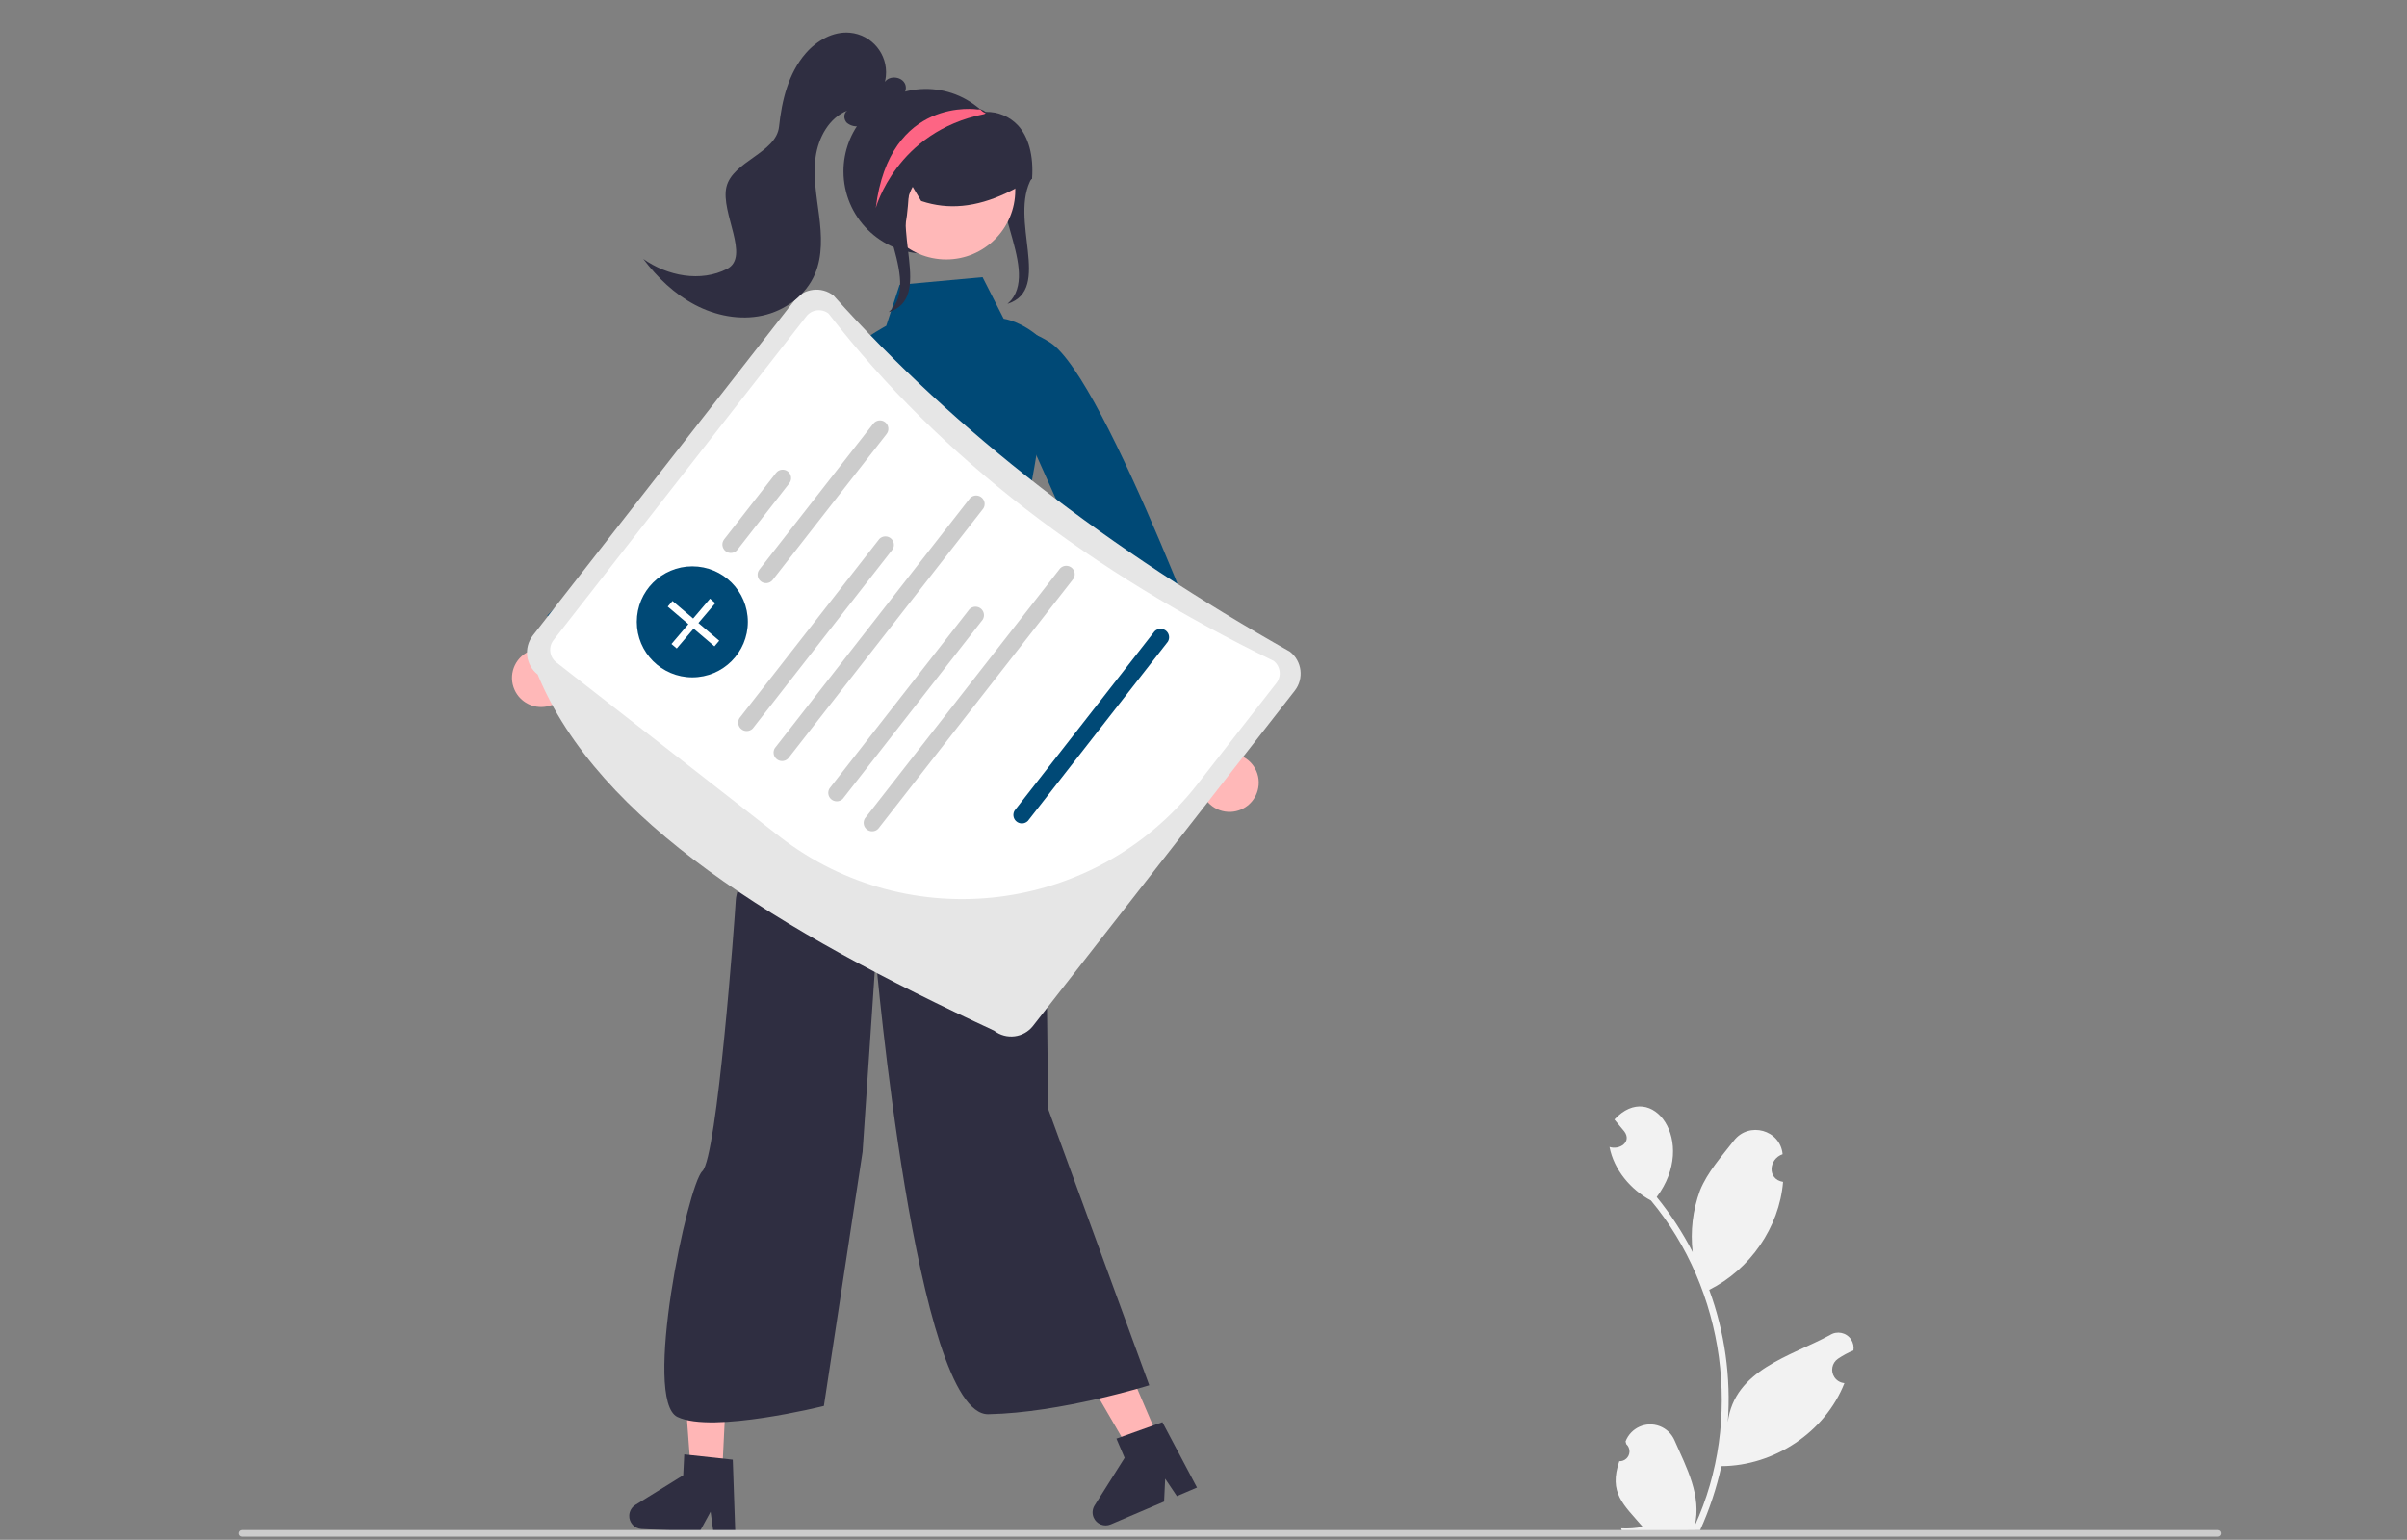 <?xml version="1.0" encoding="UTF-8"?>
<svg id="Layer_1" xmlns="http://www.w3.org/2000/svg" version="1.1" viewBox="0 0 871.172 557.471">
  <rect x="0" y="0" width="871.172" height="557.471" fill="#808080" stroke="none"/>
  <!-- Generator: Adobe Illustrator 29.5.1, SVG Export Plug-In . SVG Version: 2.1.0 Build 141)  -->
  <path d="M373.507,64.302c-8.744,15.063,7.721,40.443-8.873,45.714l1.367-1.367c10.016-12.32-10.919-38.397-.903-50.717,1.556-1.807,2.892-3.793,3.98-5.916" fill="#2f2e41"/>
  <path d="M455.394,285.287c1.083-5.694-2.655-11.189-8.349-12.272-.607-.115-1.223-.177-1.841-.184l-21.613-62.793-11.963,15.249,22.852,58.673c.319,5.819,5.295,10.278,11.114,9.959,4.869-.267,8.921-3.835,9.801-8.632h0Z" fill="#ffb8b8"/>
  <path d="M360.388,133.68s-.672-22.73,19.654-9.709,64.582,134.999,64.582,134.999l-22.023,11.915-49.997-111.624-12.216-25.582Z" fill="#004976"/>
  <polygon points="420.356 523.263 410.206 527.6 388.646 490.515 403.627 484.113 420.356 523.263" fill="#ffb6b6"/>
  <path d="M433.227,538.559l-7.279,3.11-4.236-6.317-.391,8.294-19.305,8.249c-2.397,1.024-5.17-.088-6.194-2.485-.609-1.426-.479-3.06.348-4.372l10.867-17.235-2.969-6.947,16.629-5.961,12.53,23.664Z" fill="#2f2e41"/>
  <polygon points="261.246 535.842 250.222 535.303 247.053 492.524 263.325 493.319 261.246 535.842" fill="#ffb6b6"/>
  <path d="M266.131,555.227l-7.906-.386-1.046-7.533-3.979,7.288-20.969-1.025c-2.603-.127-4.611-2.34-4.484-4.944.076-1.549.907-2.962,2.225-3.78l17.31-10.746.369-7.546,17.562,1.912.918,26.761Z" fill="#2f2e41"/>
  <path d="M586.074,529.026c1.967.072,3.62-1.465,3.691-3.432.038-1.05-.389-2.064-1.167-2.77-.093-.356-.16-.612-.253-.969,1.89-4.939,7.426-7.41,12.364-5.52,2.423.927,4.366,2.798,5.384,5.184,4.318,9.846,9.881,20.028,7.267,30.943,17.594-38.227,11.037-85.508-15.81-117.8-7.374-3.971-13.387-11.093-15.014-19.414,3.642,1.195,8.14-1.8,5.374-5.598-1.197-1.45-2.405-2.889-3.602-4.339,13.65-14.818,30.301,8.108,15.31,28.074,5.025,6.178,9.39,12.865,13.024,19.951-.896-7.552.015-15.21,2.656-22.342,2.682-6.649,7.775-12.276,12.252-18.044,5.443-7.029,16.813-3.918,17.639,4.928-5.069,1.72-5.659,9.071.166,10.02-1.367,16.484-11.982,31.721-26.732,39.085,5.619,15.303,7.911,31.627,6.725,47.885,2.435-19.011,22.771-23.812,36.944-31.494,2.564-1.679,6.003-.961,7.682,1.602.761,1.162,1.058,2.567.834,3.937-1.958.818-3.831,1.829-5.589,3.017-2.206,1.514-2.767,4.529-1.253,6.735.822,1.198,2.139,1.964,3.588,2.086-7.011,17.839-25.462,29.949-44.529,30.064-1.756,7.98-4.337,15.755-7.701,23.201l-28.298.269c-.104-.313-.199-.637-.293-.951,2.621.14,5.249-.042,7.826-.541-7.008-8.139-12.407-12.274-8.483-23.767h0Z" fill="#f2f2f2"/>
  <path d="M289.096,257.76s-22.419,61.097-22.781,67.934-6.756,93.297-12.118,98.321-21.756,82.908-9,89,53-4,53-4l14-92,4.756-70.484s14.479,165.976,40.739,165.488,58.261-10.488,58.261-10.488l-36.756-100.516s.52-118.999-8-143-82.101-.255-82.101-.255Z" fill="#2f2e41"/>
  <path d="M355.62,100.35l-30.024,2.75-4.837,14.848s-25.126,13.799-19.563,20.068-1.244,48.516-1.244,48.516l1.538,34.293s-1.652,23.759-6.595,29.233-17.875,18.897-8.737,12.475c32.039-22.518,88.039-3.518,88.039-3.518l-8-49s18.171-80.225,11-87-13.937-7.632-13.937-7.632l-7.639-15.034Z" fill="#004976"/>
  <path d="M197.856,255.777c5.699-1.061,9.458-6.541,8.397-12.239-.113-.608-.28-1.204-.498-1.782l50.639-42.962-18.555-5.601-46.351,42.618c-5.305,2.413-7.65,8.669-5.237,13.974,2.019,4.439,6.816,6.916,11.604,5.993Z" fill="#ffb8b8"/>
  <path d="M326.462,143.4s9.977-20.435-13.908-16.944-114.465,96.403-114.465,96.403l15.159,19.931,91.544-81.112,21.671-18.277Z" fill="#004976"/>
  <path d="M287.564,108.738l-94.702,121.326c-3.411,4.384-2.632,10.702,1.741,14.127,21.992,53.399,87.787,92.996,165.186,128.938,4.383,3.415,10.704,2.636,14.127-1.741l94.702-121.326c3.415-4.383,2.636-10.704-1.741-14.127-64.952-36.676-120.778-79.168-165.186-128.938-4.384-3.411-10.702-2.632-14.126,1.741Z" fill="#e6e6e6"/>
  <path d="M461.971,247.302l-28.826,36.93c-36.657,46.68-104.13,54.995-151.023,18.612l-80.785-63.058c-2.492-1.946-2.938-5.541-.998-8.037l91.511-117.238c1.95-2.488,5.547-2.928,8.039-.983,40.865,52.769,95.567,93.834,161.092,125.742,2.488,1.946,2.93,5.539.99,8.031Z" fill="#fff"/>
  <path d="M285.675,174.971l-18.773,24.051c-1.04,1.326-2.958,1.558-4.284.518-1.322-1.037-1.557-2.946-.527-4.273l18.773-24.051c1.034-1.331,2.951-1.571,4.281-.538,1.331,1.034,1.571,2.951.538,4.281-.003.004-.006.007-.009.011h0Z" fill="#ccc"/>
  <path d="M320.888,157.13l-41.228,52.818c-1.037,1.328-2.954,1.565-4.282.528-1.328-1.037-1.565-2.954-.528-4.282h0l41.228-52.818c1.034-1.331,2.951-1.571,4.281-.538,1.331,1.034,1.571,2.951.538,4.281-.003.004-.006.007-.009.011Z" fill="#ccc"/>
  <circle cx="250.573" cy="225.134" r="20.096" fill="#004976"/>
  <path d="M323.077,198.874l-50.636,64.871c-1.188,1.21-3.133,1.228-4.343.039-1.02-1.002-1.214-2.575-.468-3.794l50.636-64.871c1.188-1.21,3.133-1.228,4.343-.039,1.02,1.002,1.214,2.575.468,3.794Z" fill="#ccc"/>
  <path d="M355.926,184.063l-70.676,90.545c-1.188,1.21-3.133,1.228-4.343.039-1.02-1.002-1.214-2.575-.468-3.794l70.676-90.544c1.188-1.21,3.133-1.228,4.343-.04,1.02,1.002,1.214,2.575.468,3.794h0Z" fill="#ccc"/>
  <path d="M355.68,224.323l-50.636,64.871c-1.188,1.21-3.133,1.228-4.343.039-1.02-1.002-1.214-2.575-.468-3.794l50.636-64.871c1.188-1.21,3.133-1.228,4.343-.039,1.02,1.002,1.214,2.575.468,3.794h0Z" fill="#ccc"/>
  <path d="M422.68,232.323l-50.636,64.871c-1.188,1.21-3.133,1.228-4.343.04-1.02-1.002-1.214-2.575-.468-3.794l50.636-64.871c1.188-1.21,3.133-1.228,4.343-.04,1.02,1.002,1.214,2.575.468,3.794h0Z" fill="#004976"/>
  <path d="M388.529,209.512l-70.676,90.544c-1.188,1.21-3.133,1.228-4.343.039-1.02-1.002-1.214-2.575-.468-3.794l70.676-90.544c1.188-1.21,3.133-1.228,4.343-.04,1.02,1.002,1.214,2.575.468,3.794Z" fill="#ccc"/>
  <path d="M305.283,62.018c-.006,16.471,13.341,29.828,29.812,29.834s29.828-13.341,29.834-29.812c.003-7.723-2.991-15.147-8.35-20.707l-.143-.143c-.239-.251-.477-.501-.728-.74-.006,0-.012-.005-.012-.011h0c-.31-.287-.62-.573-.942-.847-12.382-10.855-31.219-9.618-42.074,2.764-4.769,5.44-7.398,12.428-7.396,19.663h0Z" fill="#2f2e41"/>
  <circle cx="342.454" cy="68.919" r="25.008" fill="#ffb8b8"/>
  <path d="M315.794,75.583c-2.444-11.016,1.089-23.357,8.792-30.711,7.906-7.399,19.35-9.617,29.448-5.708.629.254,1.258.532,1.875.822l.287.135v.042c.056.039.111.079.167.12.117.109.259.188.413.228,4.392-.115,8.624,1.649,11.634,4.85,3.876,4.206,5.701,11.002,5.142,19.137l-.018.254-.217.135c-2.934,1.86-5.979,3.538-9.118,5.027-10.979,5.162-21.001,6.119-30.634,2.92l-.177-.059-4.043-6.776c-.83,4.673-.387,20.175-5.149,21.014l-8.299-10.965-.104-.467Z" fill="#2f2e41"/>
  <path d="M263.151,97.357c8.51-4.392-2.435-20.334-.236-29.655,2.199-9.321,18.037-12.319,19.046-21.842s3.382-19.346,9.667-26.572c4.016-4.618,9.933-8.027,16.025-7.448,7.922.752,13.734,7.784,12.982,15.706-.067.703-.185,1.4-.354,2.086,1.735-2.458,6.223-1.925,7.335.871.988,2.485-1.194,5.496-3.763,5.716-3.36,4.15-7.209,8.554-12.473,9.391-1.7.39-3.484-.022-4.841-1.117-1.239-1.189-1.335-3.567.134-4.456-6.616,2.628-10.495,9.782-11.477,16.833-.982,7.051.376,14.185,1.271,21.248s1.281,14.492-1.489,21.05c-3.272,7.749-10.805,13.303-19.025,15.084s-16.975.04-24.417-3.881c-7.441-3.922-13.646-9.909-18.715-16.622,8.732,6.2,20.812,8.523,30.328,3.611Z" fill="#2f2e41"/>
  <path d="M330.507,67.302c-8.744,15.063,7.721,40.443-8.873,45.714l1.367-1.367c10.016-12.32-10.919-38.397-.903-50.717,1.556-1.807,2.892-3.793,3.98-5.916" fill="#2f2e41"/>
  <path d="M316.962,75.355s7.408-27.652,39.163-34.034c.036-.012.155-.06.31-.131.095-.06.215-.119.334-.179-.358-.203-.704-.382-1.062-.561-.006,0-.012-.005-.012-.011h0c-.31-.287-.62-.573-.942-.847l-.907.036s-31.863-5.046-36.885,35.728Z" fill="#fd6584"/>
  <path d="M86.322,555.147c-.002.655.528,1.188,1.183,1.19h715.297c.657,0,1.19-.533,1.19-1.19s-.533-1.19-1.19-1.19H87.512c-.655-.002-1.188.528-1.19,1.183v.007Z" fill="#ccc"/>
  <path d="M243.399,217.577l7.47,6.352,6.109-7.184,1.907,1.622-6.109,7.184,7.533,6.406-1.73,2.034-7.533-6.406-6.109,7.184-1.907-1.622,6.109-7.184-7.47-6.352,1.73-2.034Z" fill="#fff"/>
</svg>
